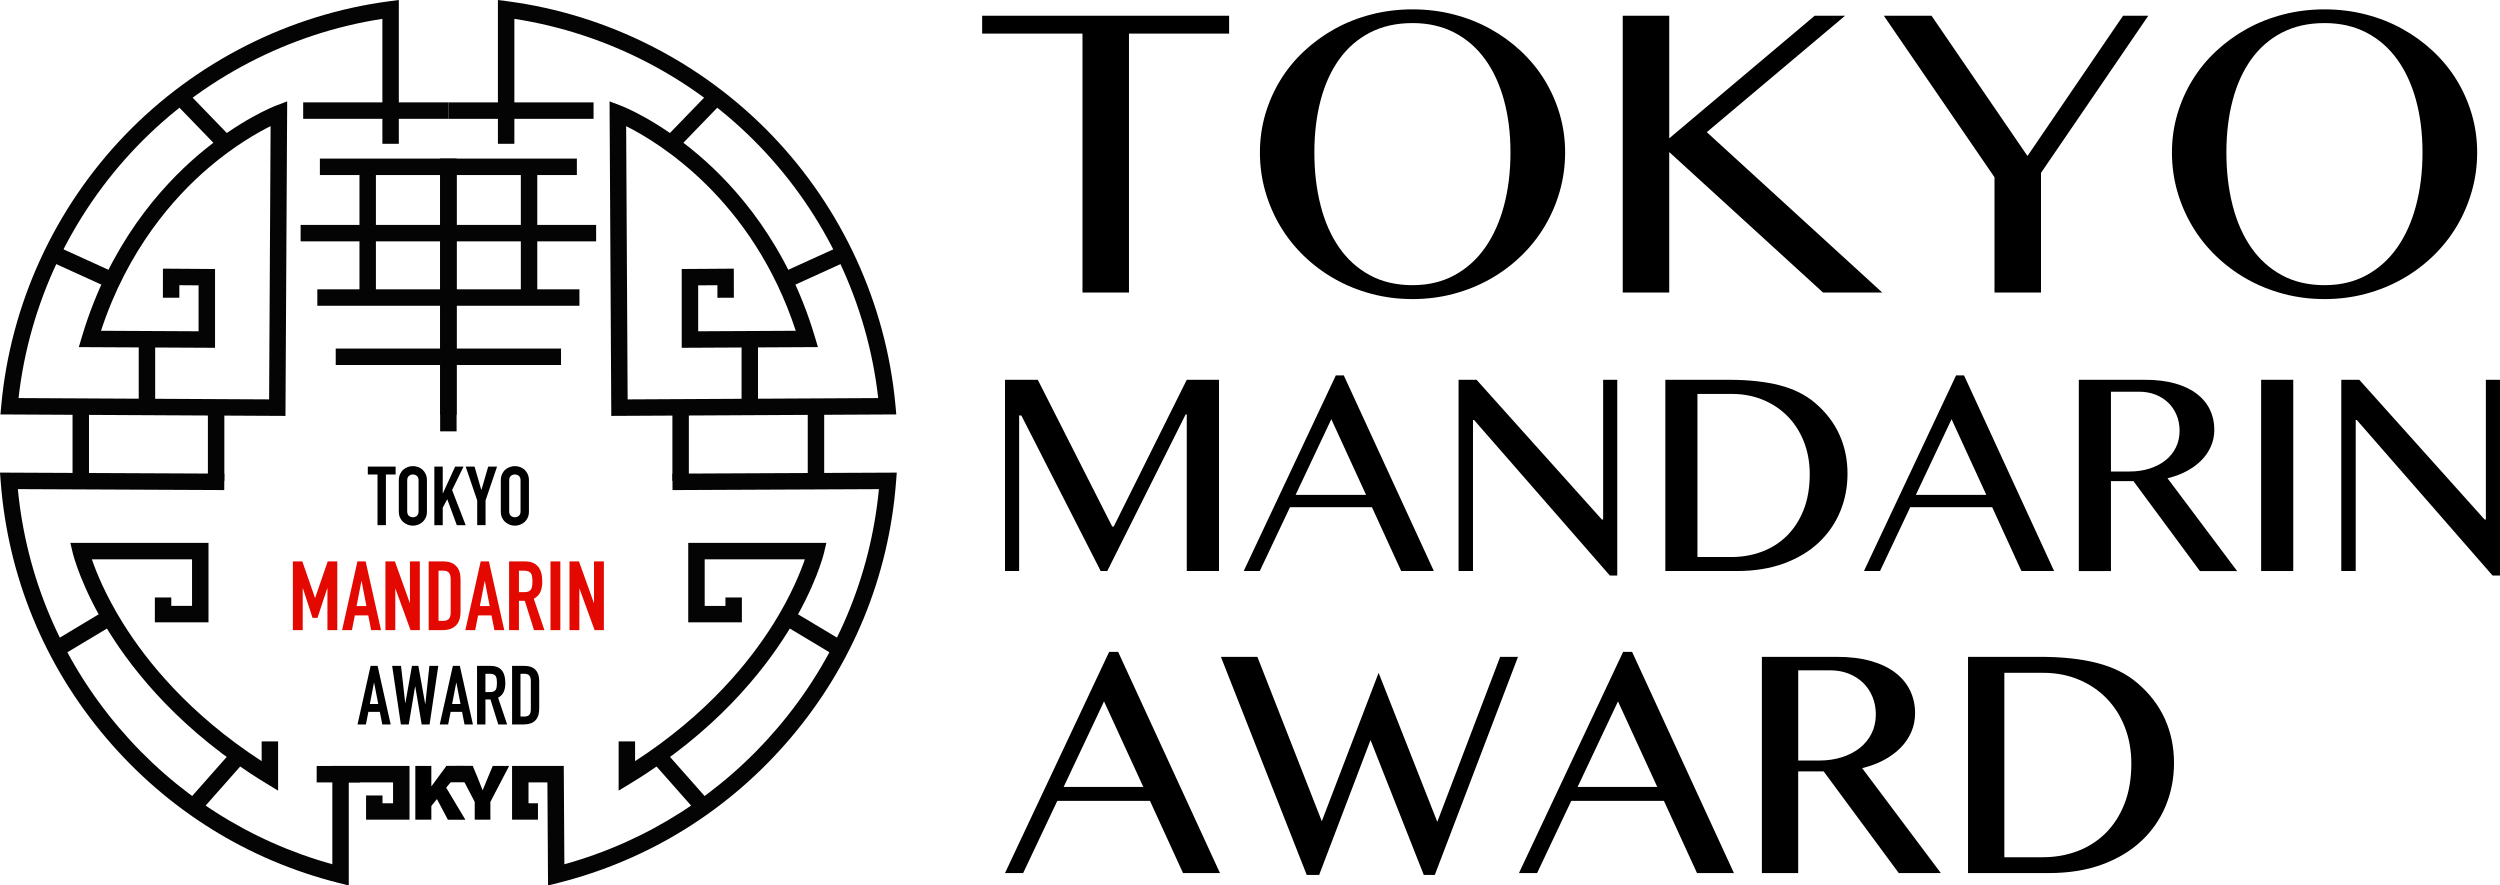 <?xml version="1.0" encoding="UTF-8"?>
<svg xmlns="http://www.w3.org/2000/svg" id="uuid-b9426204-f079-43f8-858e-f8dad2c907a8" width="203.532" height="72.09" viewBox="0 0 203.532 72.09">
  <path d="M23.241,33.861l-23.205-.121.066-.727c.751-8.23,4.33-16.05,10.078-22.021C15.913,5.036,23.56,1.168,31.713.099l.757-.099v11.705h-1.339V1.535c-7.568,1.163-14.64,4.833-19.986,10.386C5.777,17.497,2.372,24.747,1.51,32.408l20.399.107.121-22.247c-1.069.532-2.961,1.605-5.051,3.391-2.825,2.414-6.581,6.648-8.756,13.27l7.944.041v-3.739l-1.565-.011-.002,1.022-1.339-.003.005-2.368,4.241.03v6.415l-11.091-.057.255-.856c2.224-7.457,6.386-12.165,9.485-14.802,3.371-2.868,6.194-3.957,6.312-4.002l.912-.346-.14,25.608Z" style="fill:#040404;"></path>
  <path d="M28.395,72.09l-.833-.21c-7.405-1.864-13.948-5.946-18.922-11.805C3.611,54.153.643,46.934.055,39.199l-.055-.724,18.263.084-.006,1.339-16.804-.077c.692,7.177,3.521,13.867,8.208,19.387,4.605,5.424,10.605,9.267,17.395,11.152v-8.003h6.284v4.376h-3.538v-1.972h1.339v.633h.859v-1.697h-3.605v8.393Z" style="fill:#040404;"></path>
  <rect x="15.858" y="7.118" width="1.339" height="5.338" transform="translate(-2.156 14.245) rotate(-44.051)" style="fill:#040404;"></rect>
  <rect x="6.025" y="19.043" width="1.339" height="5.371" transform="translate(-15.855 18.826) rotate(-65.54)" style="fill:#040404;"></rect>
  <rect x="11.294" y="27.618" width="1.339" height="5.514" style="fill:#040404;"></rect>
  <rect x="24.683" y="8.335" width="11.821" height="1.339" style="fill:#040404;"></rect>
  <polygon points="37.174 33.764 35.835 33.764 35.835 14.251 26.043 14.251 26.043 12.911 37.174 12.911 37.174 33.764" style="fill:#040404;"></polygon>
  <rect x="24.474" y="18.311" width="12.03" height="1.339" style="fill:#040404;"></rect>
  <rect x="25.834" y="23.554" width="10.565" height="1.339" style="fill:#040404;"></rect>
  <rect x="29.265" y="13.581" width="1.339" height="10.642" style="fill:#040404;"></rect>
  <rect x="27.332" y="28.377" width="9.172" height="1.339" style="fill:#040404;"></rect>
  <path d="M22.641,64.368l-1.018-.619c-6.78-4.126-10.681-8.977-12.759-12.32-2.267-3.647-2.914-6.298-2.941-6.409l-.196-.825h11.247v6.472h-4.368v-2.026h1.339v.687h1.689v-3.793H7.48c.352,1.029,1.116,2.936,2.556,5.243,1.894,3.033,5.361,7.365,11.266,11.188v-1.608h1.339v4.011Z" style="fill:#040404;"></path>
  <rect x="4.24" y="50.881" width="5.057" height="1.339" transform="translate(-25.536 10.812) rotate(-30.933)" style="fill:#040404;"></rect>
  <rect x="14.807" y="62.938" width="5.58" height="1.339" transform="translate(-41.713 34.66) rotate(-48.52)" style="fill:#040404;"></rect>
  <rect x="5.906" y="33.104" width="1.339" height="6.045" style="fill:#040404;"></rect>
  <rect x="16.925" y="33.132" width="1.339" height="6.017" style="fill:#040404;"></rect>
  <path d="M49.766,33.861l-.14-25.608.912.346c.118.045,2.942,1.133,6.312,4.001,3.099,2.637,7.261,7.345,9.485,14.802l.255.856-11.09.058v-6.415l4.241-.029.005,2.368-1.339.003-.002-1.022-1.565.011v3.739l7.944-.041c-3.512-10.701-11.171-15.34-13.808-16.659l.121,22.245,20.399-.107c-.862-7.66-4.267-14.91-9.635-20.487-5.345-5.553-12.417-9.222-19.986-10.386v10.17h-1.339V0l.757.099c8.153,1.069,15.8,4.937,21.533,10.893,5.748,5.971,9.327,13.791,10.078,22.021l.066.727-23.205.121Z" style="fill:#040404;"></path>
  <path d="M44.617,72.089l-.051-8.392h-1.539v1.697h.77v1.339h-2.109v-4.376h4.21l.049,8.005c6.792-1.885,12.794-5.729,17.4-11.153,4.687-5.52,7.516-12.21,8.208-19.387l-16.804.077-.006-1.339,18.263-.084-.055.724c-.588,7.735-3.556,14.953-8.584,20.876-4.974,5.858-11.517,9.94-18.922,11.804l-.828.209Z" style="fill:#040404;"></path>
  <rect x="53.81" y="9.117" width="5.338" height="1.339" transform="translate(10.175 43.575) rotate(-45.949)" style="fill:#040404;"></rect>
  <rect x="63.626" y="21.059" width="5.371" height="1.339" transform="translate(-3.045 29.409) rotate(-24.462)" style="fill:#040404;"></rect>
  <rect x="60.373" y="27.618" width="1.339" height="5.514" style="fill:#040404;"></rect>
  <rect x="36.502" y="8.336" width="11.821" height="1.339" style="fill:#040404;"></rect>
  <polygon points="37.172 35.118 35.833 35.118 35.833 12.911 46.964 12.911 46.964 14.251 37.172 14.251 37.172 35.118" style="fill:#040404;"></polygon>
  <rect x="36.502" y="18.311" width="12.031" height="1.339" style="fill:#040404;"></rect>
  <rect x="36.608" y="23.554" width="10.565" height="1.339" style="fill:#040404;"></rect>
  <rect x="42.402" y="13.581" width="1.339" height="10.642" style="fill:#040404;"></rect>
  <rect x="36.502" y="28.377" width="9.172" height="1.339" style="fill:#040404;"></rect>
  <path d="M50.365,64.369v-4.011h1.339v1.608c5.904-3.823,9.371-8.155,11.266-11.188,1.44-2.306,2.204-4.213,2.556-5.243h-8.155v3.793h1.689v-.687h1.339v2.026h-4.368v-6.472h11.247l-.196.825c-.026.111-.673,2.762-2.94,6.409-2.078,3.343-5.979,8.194-12.759,12.32l-1.018.619Z" style="fill:#040404;"></path>
  <rect x="65.568" y="49.022" width="1.339" height="5.057" transform="translate(-12.028 81.873) rotate(-59.07)" style="fill:#040404;"></rect>
  <rect x="54.74" y="60.818" width="1.339" height="5.58" transform="translate(-28.234 52.655) rotate(-41.48)" style="fill:#040404;"></rect>
  <rect x="65.761" y="33.104" width="1.339" height="6.045" style="fill:#040404;"></rect>
  <rect x="54.742" y="33.132" width="1.339" height="6.017" style="fill:#040404;"></rect>
  <path d="M33.812,62.356h1.304v1.63h.03l1.199-1.63h1.424l-2.652,3.26v1.118h-1.304v-4.378ZM35.475,64.862l.749-.903,1.663,2.775h-1.424l-.989-1.872Z"></path>
  <path d="M38.649,65.286l-1.527-2.93h1.364l.4.956c.126.337.259.646.393.997h.03c.133-.35.274-.66.407-.997l.4-.956h1.334l-1.527,2.93v1.448h-1.275v-1.448Z"></path>
  <rect x="25.781" y="62.36" width="3.516" height="1.339" style="fill:#040404;"></rect>
  <rect x="36.344" y="62.356" width="2.137" height="1.332" style="fill:#040404;"></rect>
  <path d="M30.734,42.755v-4.125h-.79v-.643h2.264v.643h-.79v4.125h-.683Z"></path>
  <path d="M32.468,39.112c0-.192.033-.362.1-.509s.156-.27.268-.368c.107-.094.229-.165.365-.214.136-.049.273-.074.412-.074s.275.025.412.074c.136.049.26.12.372.214.107.098.194.221.261.368.067.147.1.317.1.509v2.518c0,.201-.033.373-.1.516-.067.143-.154.261-.261.355-.112.098-.236.172-.372.221-.136.049-.273.074-.412.074s-.276-.025-.412-.074c-.136-.049-.258-.123-.365-.221-.112-.094-.201-.212-.268-.355-.067-.143-.1-.315-.1-.516v-2.518ZM33.152,41.629c0,.165.046.287.137.365.091.078.2.117.325.117s.233-.039.325-.117c.091-.078.137-.2.137-.365v-2.518c0-.165-.046-.287-.137-.365-.092-.078-.2-.117-.325-.117s-.233.039-.325.117c-.091.078-.137.2-.137.365v2.518Z"></path>
  <path d="M35.361,42.755v-4.768h.683v2.176h.013l.998-2.176h.683l-.931,1.909,1.105,2.86h-.723l-.777-2.116-.368.69v1.427h-.683Z"></path>
  <path d="M38.85,42.755v-2.016l-.938-2.752h.723l.549,1.895h.013l.549-1.895h.723l-.938,2.752v2.016h-.683Z"></path>
  <path d="M40.772,39.112c0-.192.033-.362.1-.509s.156-.27.268-.368c.107-.094.229-.165.365-.214.136-.049.273-.074.412-.074s.275.025.412.074c.136.049.26.12.372.214.107.098.194.221.261.368.067.147.1.317.1.509v2.518c0,.201-.033.373-.1.516-.067.143-.154.261-.261.355-.112.098-.236.172-.372.221-.136.049-.274.074-.412.074s-.276-.025-.412-.074c-.136-.049-.258-.123-.365-.221-.112-.094-.201-.212-.268-.355-.067-.143-.1-.315-.1-.516v-2.518ZM41.455,41.629c0,.165.046.287.137.365.091.078.2.117.325.117s.233-.039.325-.117c.091-.078.137-.2.137-.365v-2.518c0-.165-.046-.287-.137-.365-.091-.078-.2-.117-.325-.117s-.233.039-.325.117c-.091.078-.137.2-.137.365v2.518Z"></path>
  <path d="M23.843,51.301v-5.595h.77l1.03,2.963h.016l1.022-2.963h.778v5.595h-.801v-3.403h-.016l-.794,2.405h-.401l-.786-2.405h-.016v3.403h-.802Z" style="fill:#e30800;"></path>
  <path d="M27.851,51.301l1.249-5.595h.668l1.25,5.595h-.802l-.236-1.202h-1.092l-.236,1.202h-.801ZM29.831,49.344l-.393-2.027h-.016l-.393,2.027h.801Z" style="fill:#e30800;"></path>
  <path d="M31.38,51.301v-5.595h.77l1.21,3.371h.016v-3.371h.802v5.595h-.754l-1.226-3.363h-.016v3.363h-.802Z" style="fill:#e30800;"></path>
  <path d="M34.9,51.301v-5.595h1.187c.461,0,.811.126,1.049.377.238.251.358.608.358,1.069v2.617c0,.524-.127.91-.381,1.159-.254.249-.62.373-1.096.373h-1.116ZM35.702,46.46v4.086h.369c.225,0,.385-.056.479-.169.094-.112.141-.289.141-.53v-2.696c0-.22-.044-.39-.134-.511-.089-.12-.251-.181-.487-.181h-.369Z" style="fill:#e30800;"></path>
  <path d="M37.886,51.301l1.249-5.595h.668l1.25,5.595h-.802l-.236-1.202h-1.092l-.236,1.202h-.801ZM39.867,49.344l-.393-2.027h-.016l-.393,2.027h.801Z" style="fill:#e30800;"></path>
  <path d="M41.446,51.301v-5.595h1.289c.943,0,1.414.548,1.414,1.642,0,.33-.051.61-.153.841-.102.231-.282.417-.538.558l.864,2.554h-.849l-.747-2.389h-.479v2.389h-.802ZM42.248,46.46v1.745h.456c.141,0,.254-.02.338-.059.084-.039.149-.095.196-.169.042-.073.071-.164.086-.271.016-.107.023-.232.023-.373s-.008-.266-.023-.373c-.016-.107-.047-.2-.094-.279-.1-.147-.288-.22-.566-.22h-.416Z" style="fill:#e30800;"></path>
  <path d="M44.817,51.301v-5.595h.802v5.595h-.802Z" style="fill:#e30800;"></path>
  <path d="M46.365,51.301v-5.595h.77l1.21,3.371h.016v-3.371h.802v5.595h-.754l-1.226-3.363h-.016v3.363h-.802Z" style="fill:#e30800;"></path>
  <path d="M29.107,58.979l1.065-4.768h.569l1.065,4.768h-.683l-.201-1.025h-.931l-.201,1.025h-.683ZM30.794,57.312l-.335-1.728h-.013l-.335,1.728h.683Z"></path>
  <path d="M35.683,54.211l-.71,4.768h-.643l-.522-3.094h-.013l-.516,3.094h-.643l-.71-4.768h.723l.341,3.027h.013l.536-3.027h.522l.556,3.101h.013l.328-3.101h.723Z"></path>
  <path d="M35.803,58.979l1.065-4.768h.569l1.065,4.768h-.683l-.201-1.025h-.931l-.201,1.025h-.683ZM37.491,57.312l-.335-1.728h-.013l-.335,1.728h.683Z"></path>
  <path d="M38.837,58.979v-4.768h1.098c.804,0,1.205.467,1.205,1.4,0,.281-.043.52-.13.717-.087.197-.24.355-.459.476l.737,2.176h-.723l-.636-2.036h-.408v2.036h-.683ZM39.52,54.854v1.487h.388c.12,0,.216-.017.288-.05.071-.033.127-.081.167-.144.036-.062.06-.139.074-.231.013-.091.02-.197.02-.318s-.007-.227-.02-.318-.04-.171-.08-.238c-.085-.125-.246-.188-.482-.188h-.355Z"></path>
  <path d="M41.69,58.979v-4.768h1.011c.393,0,.691.107.894.321.203.214.305.518.305.911v2.23c0,.446-.108.776-.325.988-.217.212-.528.318-.934.318h-.951ZM42.373,54.854v3.482h.315c.192,0,.328-.048.409-.144.08-.096.12-.246.12-.452v-2.297c0-.188-.038-.332-.114-.435-.076-.103-.214-.154-.415-.154h-.315Z"></path>
  <path d="M100.066,1.281v1.456h-8.153v21.078h-3.785V2.737h-8.169v-1.456h20.108Z"></path>
  <path d="M114.997,24.349c-1.165,0-2.281-.143-3.349-.429-1.068-.285-2.06-.687-2.976-1.205-.917-.517-1.753-1.14-2.507-1.868-.755-.728-1.397-1.534-1.925-2.419-.529-.884-.938-1.833-1.229-2.847-.291-1.014-.437-2.07-.437-3.17,0-1.079.145-2.114.437-3.106.291-.992.701-1.92,1.229-2.783.528-.863,1.17-1.647,1.925-2.354.755-.706,1.591-1.313,2.507-1.82.916-.507,1.909-.897,2.976-1.173,1.068-.275,2.184-.413,3.349-.413s2.281.138,3.348.413c1.068.275,2.06.666,2.977,1.173.916.507,1.752,1.114,2.507,1.82.754.706,1.396,1.491,1.925,2.354.528.863.939,1.79,1.23,2.783.291.992.437,2.027.437,3.106,0,1.089-.146,2.143-.437,3.162-.291,1.019-.701,1.971-1.23,2.855-.528.885-1.17,1.691-1.925,2.419-.755.728-1.591,1.351-2.507,1.868-.917.518-1.909.92-2.977,1.205-1.068.286-2.184.429-3.348.429ZM114.997,23.216c1.283,0,2.421-.269,3.413-.809.992-.539,1.825-1.288,2.499-2.249.674-.959,1.186-2.1,1.537-3.421.35-1.321.526-2.764.526-4.327,0-1.542-.175-2.958-.526-4.247s-.863-2.4-1.537-3.332c-.674-.932-1.507-1.658-2.499-2.176-.993-.517-2.13-.776-3.413-.776-1.316,0-2.472.259-3.47.776-.997.518-1.831,1.243-2.499,2.176-.669.932-1.173,2.043-1.512,3.332-.34,1.289-.51,2.704-.51,4.247,0,1.564.17,3.006.51,4.327.339,1.321.843,2.462,1.512,3.421.668.96,1.502,1.71,2.499,2.249.998.539,2.154.809,3.47.809Z"></path>
  <path d="M132.112,1.281h3.785v9.981l11.841-9.981h2.475l-11.259,9.479,14.284,13.055h-4.821l-12.521-11.437v11.437h-3.785V1.281Z"></path>
  <path d="M157.25,1.281l7.813,11.42,7.781-11.42h2.054l-8.735,12.795v9.739h-3.785v-9.383l-9.01-13.151h3.882Z"></path>
  <path d="M189.248,24.349c-1.165,0-2.281-.143-3.349-.429-1.068-.285-2.06-.687-2.976-1.205-.917-.517-1.753-1.14-2.508-1.868-.755-.728-1.397-1.534-1.925-2.419-.528-.884-.938-1.833-1.229-2.847-.291-1.014-.437-2.07-.437-3.17,0-1.079.145-2.114.437-3.106.291-.992.701-1.92,1.229-2.783.528-.863,1.17-1.647,1.925-2.354.755-.706,1.591-1.313,2.508-1.82.916-.507,1.909-.897,2.976-1.173,1.068-.275,2.184-.413,3.349-.413s2.281.138,3.348.413c1.068.275,2.06.666,2.977,1.173.916.507,1.752,1.114,2.508,1.82.754.706,1.396,1.491,1.925,2.354.528.863.939,1.79,1.23,2.783s.437,2.027.437,3.106c0,1.089-.146,2.143-.437,3.162-.291,1.019-.701,1.971-1.23,2.855-.528.885-1.17,1.691-1.925,2.419-.755.728-1.591,1.351-2.508,1.868-.917.518-1.909.92-2.977,1.205-1.068.286-2.184.429-3.348.429ZM189.248,23.216c1.283,0,2.421-.269,3.413-.809.992-.539,1.825-1.288,2.499-2.249.674-.959,1.186-2.1,1.537-3.421.35-1.321.526-2.764.526-4.327,0-1.542-.175-2.958-.526-4.247-.35-1.289-.863-2.4-1.537-3.332-.674-.932-1.507-1.658-2.499-2.176-.993-.517-2.13-.776-3.413-.776-1.316,0-2.473.259-3.47.776-.998.518-1.831,1.243-2.499,2.176-.669.932-1.173,2.043-1.512,3.332-.34,1.289-.51,2.704-.51,4.247,0,1.564.17,3.006.51,4.327.339,1.321.843,2.462,1.512,3.421.668.96,1.502,1.71,2.499,2.249.998.539,2.154.809,3.47.809Z"></path>
  <path d="M81.819,30.92h2.671l6.058,11.948h.123l5.946-11.948h2.626v15.569h-2.626v-12.752h-.089l-6.382,12.752h-.536l-6.46-12.663h-.179v12.663h-1.151v-15.569Z"></path>
  <path d="M109.402,30.562l7.332,15.927h-2.66l-2.381-5.197h-6.672l-2.459,5.197h-1.307l7.499-15.927h.648ZM105.48,40.286h5.734l-2.828-6.158-2.906,6.158Z"></path>
  <path d="M118.746,30.92h1.464l10.204,11.378h.101v-11.378h1.151v15.938h-.603l-11.054-12.663h-.089v12.294h-1.174v-15.569Z"></path>
  <path d="M135.578,30.92h5.175c1.602,0,2.978.149,4.13.447,1.151.298,2.11.775,2.878,1.431.879.745,1.541,1.603,1.984,2.576.443.973.665,2.036.665,3.191,0,1.095-.199,2.123-.598,3.084-.399.962-.98,1.802-1.743,2.521-.764.719-1.706,1.285-2.828,1.699-1.121.414-2.405.62-3.85.62h-5.812v-15.569ZM138.194,45.348h2.772c.879,0,1.706-.145,2.481-.436.775-.29,1.451-.721,2.028-1.291.577-.57,1.032-1.274,1.364-2.112.331-.838.497-1.805.497-2.9,0-.954-.157-1.831-.469-2.632-.313-.801-.751-1.49-1.313-2.068-.563-.577-1.233-1.028-2.012-1.352-.779-.324-1.63-.486-2.554-.486h-2.794v13.277Z"></path>
  <path d="M159.898,30.562l7.332,15.927h-2.66l-2.381-5.197h-6.672l-2.459,5.197h-1.308l7.499-15.927h.648ZM155.976,40.286h5.734l-2.828-6.158-2.906,6.158Z"></path>
  <path d="M169.242,30.92h5.387c.939,0,1.76.101,2.465.302.704.201,1.291.483,1.76.844.469.362.823.79,1.062,1.285.238.496.358,1.038.358,1.626,0,.485-.091.937-.274,1.358-.183.421-.441.801-.777,1.14s-.737.633-1.207.883c-.469.25-.987.442-1.553.576l5.666,7.556h-3.029l-5.409-7.321h-1.833v7.321h-2.615v-15.569ZM171.858,38.386h1.509c.588,0,1.13-.078,1.626-.235.495-.156.926-.378,1.291-.665.365-.286.65-.635.855-1.045.205-.41.307-.868.307-1.375,0-.462-.082-.889-.246-1.28-.164-.391-.391-.727-.682-1.006-.29-.28-.637-.497-1.039-.654-.402-.157-.842-.235-1.319-.235h-2.302v6.494Z"></path>
  <path d="M184.085,30.92h2.615v15.569h-2.615v-15.569Z"></path>
  <path d="M190.612,30.92h1.464l10.204,11.378h.101v-11.378h1.151v15.938h-.604l-11.054-12.663h-.089v12.294h-1.174v-15.569Z"></path>
  <path d="M91.031,53.071l8.29,18.008h-3.007l-2.692-5.877h-7.545l-2.78,5.877h-1.478l8.48-18.008h.733ZM86.596,64.065h6.483l-3.197-6.963-3.286,6.963Z"></path>
  <path d="M102.367,53.475l5.244,13.383,4.626-12.081,4.777,12.132,5.118-13.434h1.453l-6.774,17.756h-.897l-4.335-10.982-4.183,10.982h-1.011l-6.988-17.756h2.97Z"></path>
  <path d="M132.874,53.071l8.29,18.008h-3.007l-2.692-5.877h-7.545l-2.78,5.877h-1.478l8.48-18.008h.733ZM128.439,64.065h6.483l-3.197-6.963-3.286,6.963Z"></path>
  <path d="M143.44,53.475h6.091c1.062,0,1.991.114,2.787.341.796.228,1.46.546,1.99.954.531.409.931.893,1.2,1.453.27.56.404,1.173.404,1.839,0,.548-.103,1.06-.31,1.535-.207.476-.499.906-.878,1.289-.379.383-.834.716-1.365.998-.531.282-1.116.499-1.757.651l6.407,8.543h-3.425l-6.116-8.278h-2.072v8.278h-2.957v-17.604ZM146.397,61.917h1.706c.665,0,1.278-.089,1.839-.266.56-.177,1.047-.427,1.46-.752.413-.324.735-.718.967-1.182.231-.463.347-.981.347-1.555,0-.522-.093-1.005-.278-1.447-.185-.442-.442-.821-.771-1.137-.328-.316-.72-.562-1.175-.74-.455-.177-.952-.265-1.491-.265h-2.603v7.342Z"></path>
  <path d="M160.222,53.475h5.851c1.811,0,3.368.169,4.67.505,1.301.337,2.386.877,3.254,1.618.994.842,1.742,1.813,2.243,2.913.501,1.1.752,2.302.752,3.608,0,1.238-.226,2.401-.676,3.488-.451,1.087-1.108,2.037-1.971,2.85-.864.813-1.93,1.453-3.197,1.921-1.268.468-2.719.701-4.354.701h-6.571v-17.604ZM163.18,69.79h3.134c.994,0,1.929-.164,2.806-.493.876-.328,1.641-.815,2.294-1.459.653-.644,1.167-1.441,1.542-2.389.374-.948.562-2.041.562-3.28,0-1.078-.177-2.07-.531-2.976-.354-.905-.849-1.685-1.485-2.338-.636-.653-1.395-1.163-2.275-1.529-.88-.367-1.843-.55-2.888-.55h-3.159v15.013Z"></path>
</svg>
